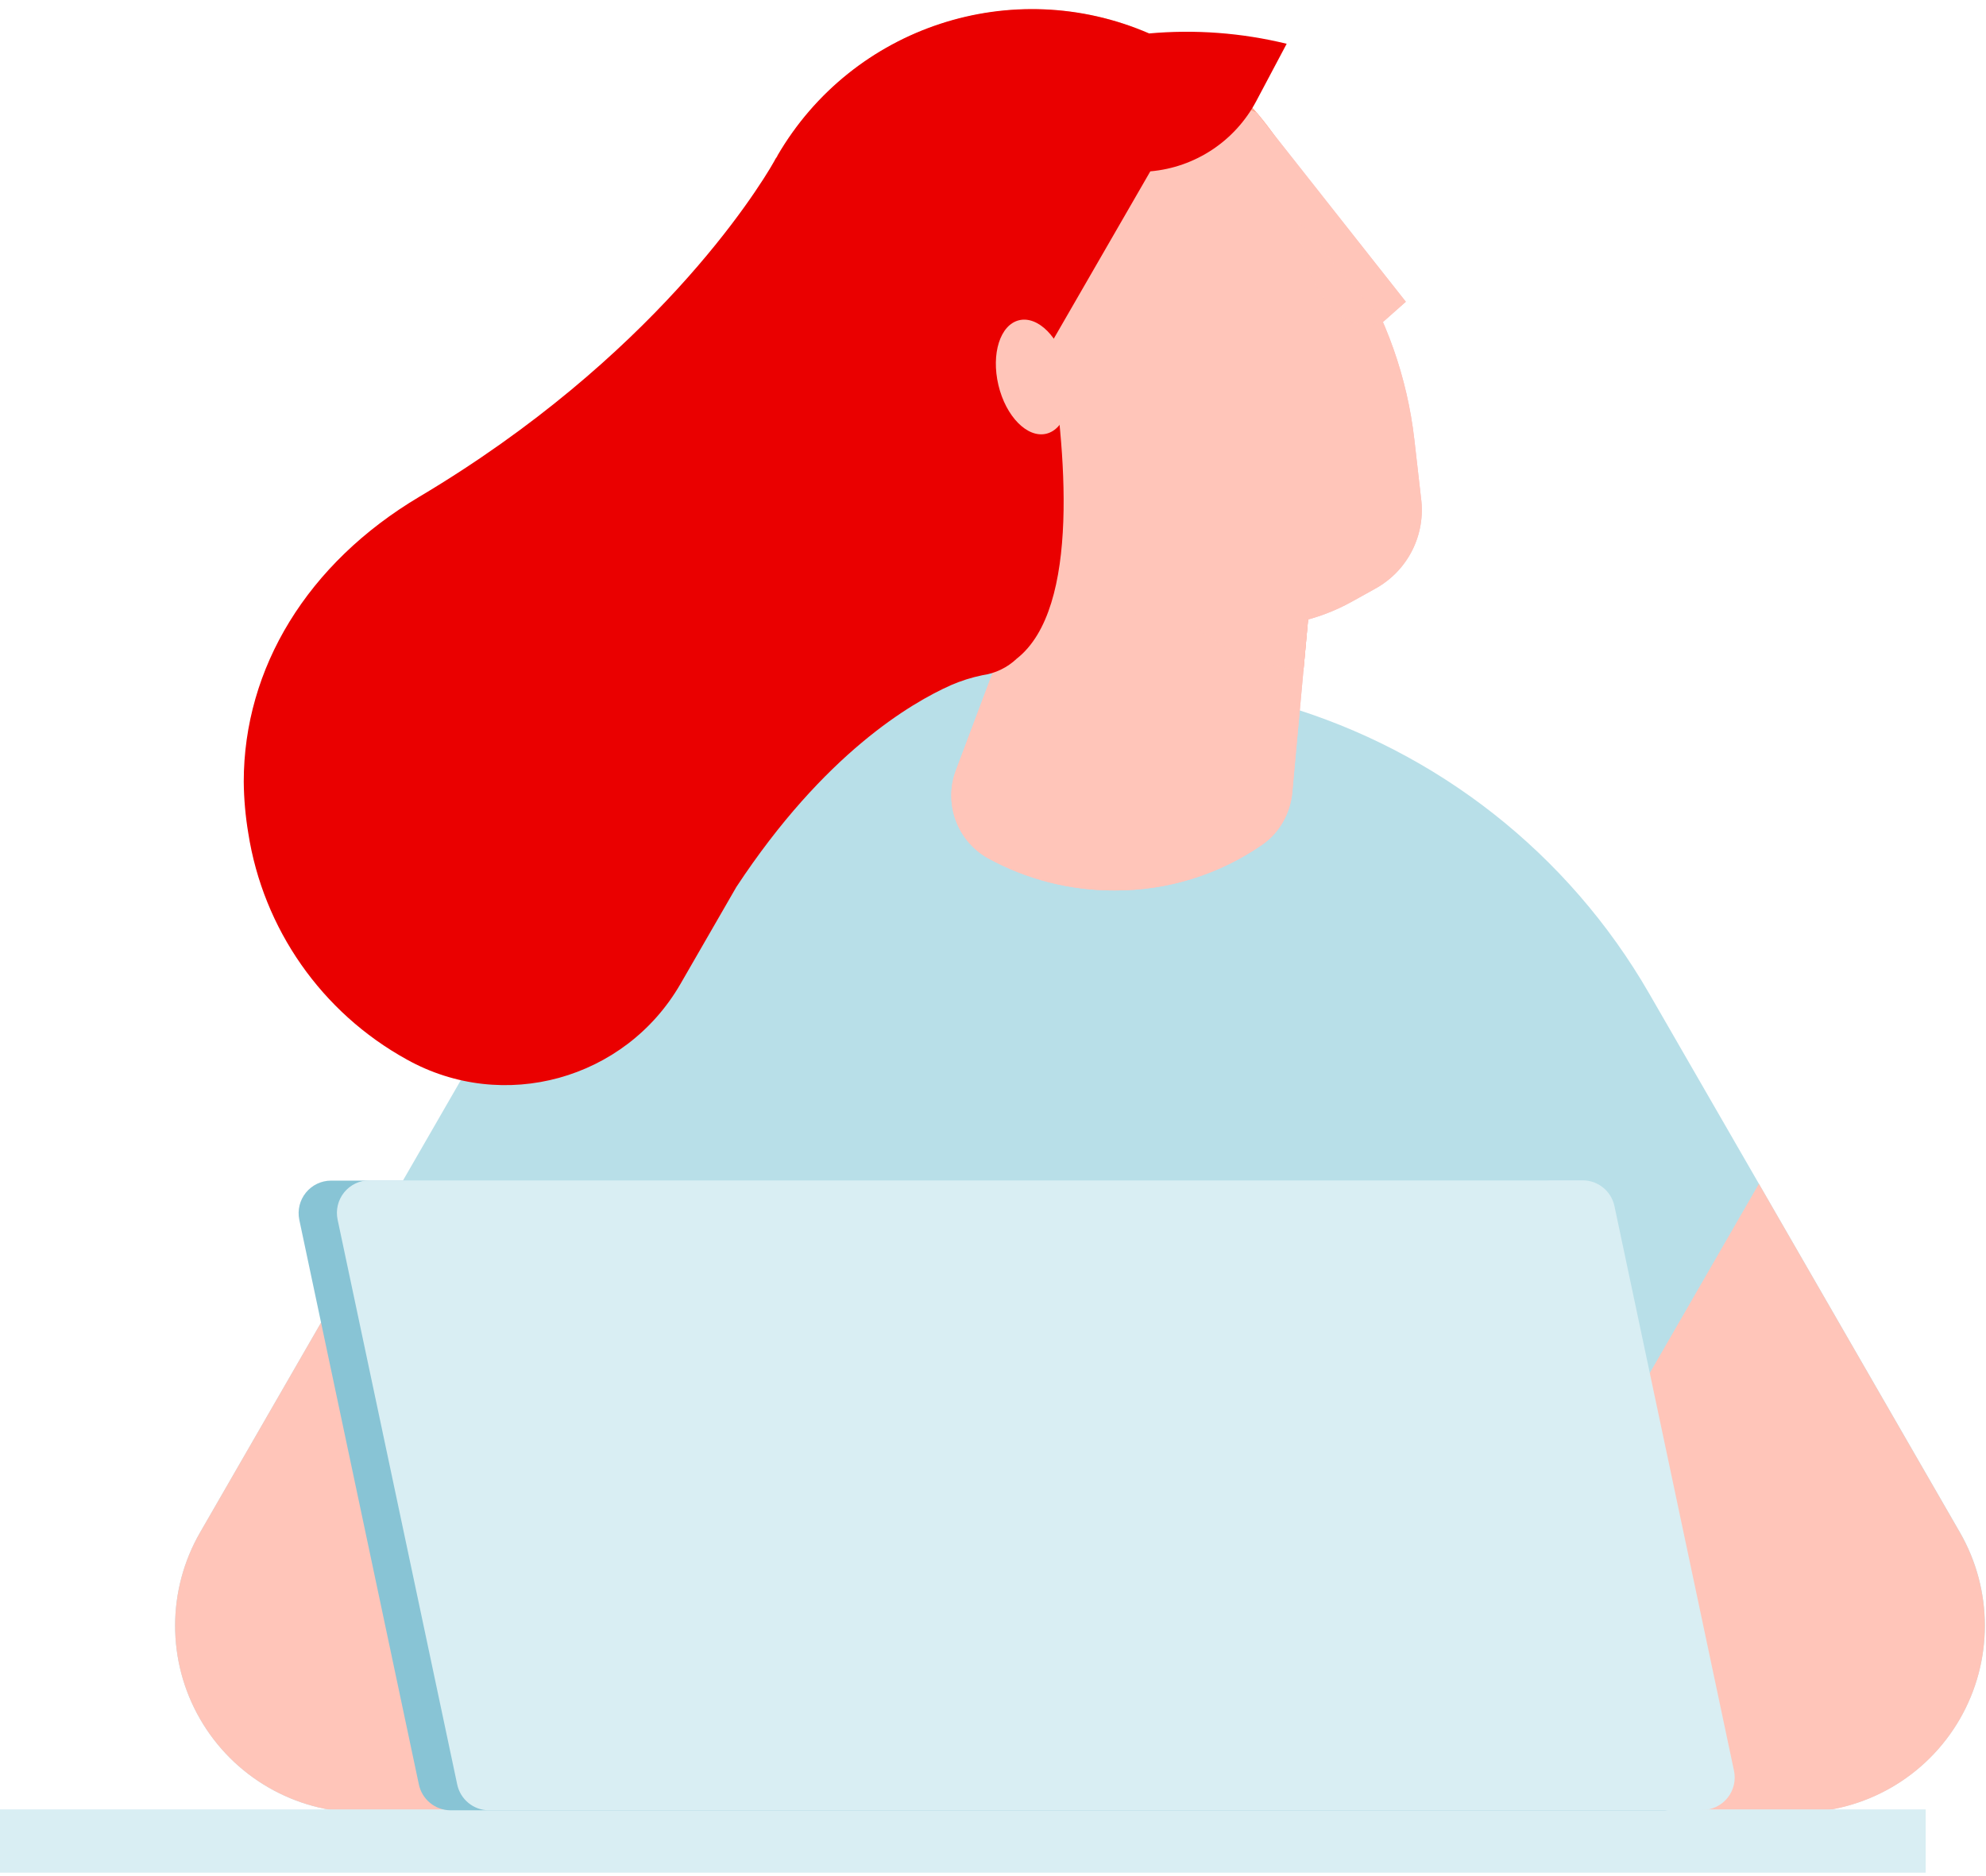 <?xml version="1.0" encoding="UTF-8"?>
<svg width="127px" height="120px" viewBox="0 0 127 120" version="1.1" xmlns="http://www.w3.org/2000/svg" xmlns:xlink="http://www.w3.org/1999/xlink">
    <!-- Generator: Sketch 53 (72520) - https://sketchapp.com -->
    <title>oncomputer-01</title>
    <desc>Created with Sketch.</desc>
    <g id="Ikoner-och-illustrationer" stroke="none" stroke-width="1" fill="none" fill-rule="evenodd">
        <g id="Santander-illustrations" transform="translate(-363, -1741)">
            <g id="oncomputer" transform="translate(363, 1741)">
                <g id="oncomputer-01">
                    <path d="M114.994,115.929 L23.13,115.929 C18.865,115.926 14.926,113.647 12.795,109.95 C10.664,106.254 10.666,101.701 12.8,98.006 L32.673,63.529 C37.812,54.618 46.18,48.026 56.045,45.118 L69.062,41.282 L82.08,45.118 C91.944,48.026 100.312,54.618 105.451,63.529 L125.324,97.994 C127.458,101.689 127.46,106.242 125.329,109.939 C123.199,113.635 119.259,115.914 114.994,115.918" id="Path" fill="#B8DFE8"></path>
                    <path d="M45.473,115.929 L23.13,115.929 C18.865,115.926 14.926,113.647 12.795,109.95 C10.664,106.254 10.666,101.701 12.8,98.006 L23.971,78.629 L45.473,115.929 Z" id="Path" fill="#FFC5B9"></path>
                    <path d="M114.994,115.929 L89.294,115.929 L112.477,75.718 L125.324,98.006 C127.458,101.701 127.46,106.254 125.329,109.95 C123.199,113.647 119.259,115.926 114.994,115.929" id="Path" fill="#FFC5B9"></path>
                    <path d="M83.749,38.547 L83.35,42.906 L82.638,50.688 C82.576,51.346 82.375,51.984 82.05,52.559 C81.727,53.135 81.279,53.631 80.739,54.012 C77.964,55.939 74.663,56.966 71.285,56.953 C68.444,56.966 65.647,56.253 63.159,54.882 C61.176,53.756 60.319,51.343 61.148,49.218 C63.377,43.271 67.957,31.176 67.957,31.176 L82.25,37.871 L82.962,38.206 L83.749,38.547 Z" id="Path" fill="#F8C1C4"></path>
                    <path d="M83.749,38.547 L83.35,42.906 C79.374,42.459 75.792,40.298 73.542,36.988 C75.894,38.224 79.816,38.341 82.95,38.165 L83.749,38.547 Z" id="Path" fill="#FFA58D"></path>
                    <path d="M71.414,3.735 L80.351,7.194 L86.507,16.947 C88.645,20.328 89.992,24.149 90.446,28.124 L90.87,31.841 C91.192,34.203 90.022,36.518 87.93,37.659 L86.46,38.476 C84.197,39.738 81.599,40.27 79.022,40 L64.523,38.453 L58.479,11.235 L71.414,3.735 Z" id="Path" fill="#F8C1C4"></path>
                    <polygon id="Path" fill="#F8C1C4" points="87.118 21.765 89.9 19.3 80.351 7.194 74.054 11.353"></polygon>
                    <rect id="Rectangle" fill="#D9EEF3" x="0" y="115.729" width="123.143" height="4.047"></rect>
                    <path d="M106.386,115.788 L28.81,115.788 C27.824,115.783 26.977,115.085 26.782,114.118 L19.138,78.012 C19.013,77.401 19.168,76.766 19.561,76.282 C19.954,75.797 20.543,75.515 21.167,75.512 L98.778,75.512 C99.759,75.511 100.606,76.198 100.806,77.159 L108.45,113.271 C108.581,113.884 108.428,114.524 108.035,115.013 C107.641,115.501 107.048,115.786 106.421,115.788" id="Path" fill="#88C4D5"></path>
                    <path d="M108.838,115.788 L31.262,115.788 C30.276,115.783 29.429,115.085 29.234,114.118 L21.59,78.012 C21.459,77.397 21.612,76.756 22.007,76.267 C22.402,75.779 22.996,75.494 23.624,75.494 L101.212,75.494 C102.191,75.497 103.036,76.183 103.24,77.141 L110.884,113.253 C111.015,113.867 110.863,114.507 110.469,114.995 C110.075,115.484 109.483,115.768 108.855,115.771" id="Path" fill="#D9EEF3"></path>
                    <path d="M68.233,23.582 C68.715,25.588 68.121,27.447 66.91,27.741 C65.699,28.035 64.323,26.641 63.847,24.635 C63.371,22.629 63.959,20.771 65.17,20.482 C66.381,20.194 67.757,21.576 68.233,23.582" id="Path" fill="#F8C1C4"></path>
                    <path d="M83.385,12.071 C86.715,19.798 84.561,28.797 78.093,34.176 C76.712,35.328 75.171,36.273 73.519,36.982 C68.076,39.293 61.868,38.933 56.729,36.009 C51.589,33.085 48.106,27.932 47.307,22.071 C47.237,21.559 47.19,21.047 47.161,20.541 C46.651,11.382 52.79,3.18 61.718,1.092 C70.647,-0.996 79.784,3.634 83.385,12.071" id="Path" fill="#FFA58D"></path>
                    <path d="M83.749,38.547 L83.35,42.906 L82.638,50.688 C82.576,51.346 82.375,51.984 82.05,52.559 C81.727,53.135 81.279,53.631 80.739,54.012 C77.964,55.939 74.663,56.966 71.285,56.953 C68.444,56.966 65.647,56.253 63.159,54.882 C61.176,53.756 60.319,51.343 61.148,49.218 C63.377,43.271 67.957,31.176 67.957,31.176 L82.25,37.871 L82.962,38.206 L83.749,38.547 Z" id="Path" fill="#FFC5B9"></path>
                    <g id="Group" opacity="0.5" style="mix-blend-mode: multiply;" transform="translate(73.495, 36.471)" fill="#FFC5B9">
                        <g id="Path">
                            <path d="M10.254,2.076 L9.854,6.435 C5.879,5.989 2.297,3.827 0.047,0.518 C2.399,1.753 6.321,1.871 9.454,1.694 L10.254,2.076 Z"></path>
                        </g>
                    </g>
                    <path d="M71.414,3.735 L80.351,7.194 L86.507,16.947 C88.645,20.328 89.992,24.149 90.446,28.124 L90.87,31.841 C91.192,34.203 90.022,36.518 87.93,37.659 L86.46,38.476 C84.197,39.738 81.599,40.27 79.022,40 L64.523,38.453 L58.479,11.235 L71.414,3.735 Z" id="Path" fill="#FFC5B9"></path>
                    <polygon id="Path" fill="#FFC5B9" points="87.118 21.765 89.9 19.3 80.351 7.194 74.054 11.353"></polygon>
                    <path d="M73.495,2.147 C64.737,-1.665 54.513,1.694 49.718,9.959 L49.718,9.959 C49.718,9.959 49.718,10.006 49.648,10.088 C49.577,10.171 49.559,10.235 49.518,10.306 C48.342,12.353 41.745,22.888 26.829,31.765 C19.65,36.029 15.587,42.735 15.587,50 C15.598,51.098 15.694,52.193 15.875,53.276 L15.875,53.276 C16.83,59.415 20.573,64.765 26.011,67.765 C32.182,71.208 39.972,69.06 43.509,62.941 L47.09,56.729 C52.723,48.182 58.261,44.965 60.807,43.824 C61.454,43.544 62.128,43.331 62.818,43.188 C63.643,43.073 64.412,42.703 65.017,42.129 L65.017,42.129 C69.133,38.906 68.151,28.6 67.092,22.171 L73.56,10.959 C76.432,10.709 78.982,9.019 80.333,6.471 L82.28,2.8 C79.396,2.096 76.416,1.873 73.46,2.141" id="Path" fill="#EA0000"></path>
                    <path d="M68.233,23.582 C68.715,25.588 68.121,27.447 66.91,27.741 C65.699,28.035 64.323,26.641 63.847,24.635 C63.371,22.629 63.959,20.771 65.17,20.482 C66.381,20.194 67.757,21.576 68.233,23.582" id="Path" fill="#FFC5B9"></path>
                    <g id="Group" opacity="0.5" style="mix-blend-mode: multiply;" transform="translate(82.903, 13.529)" fill="#FFC5B9">
                        <g id="Path">
                            <path d="M5.533,7.059 L0.082,0.529 C0.082,0.529 0.911,8.465 5.533,7.071"></path>
                        </g>
                    </g>
                </g>
            </g>
            <g id="Slices" transform="translate(301, 446)"></g>
        </g>
    </g>
</svg>